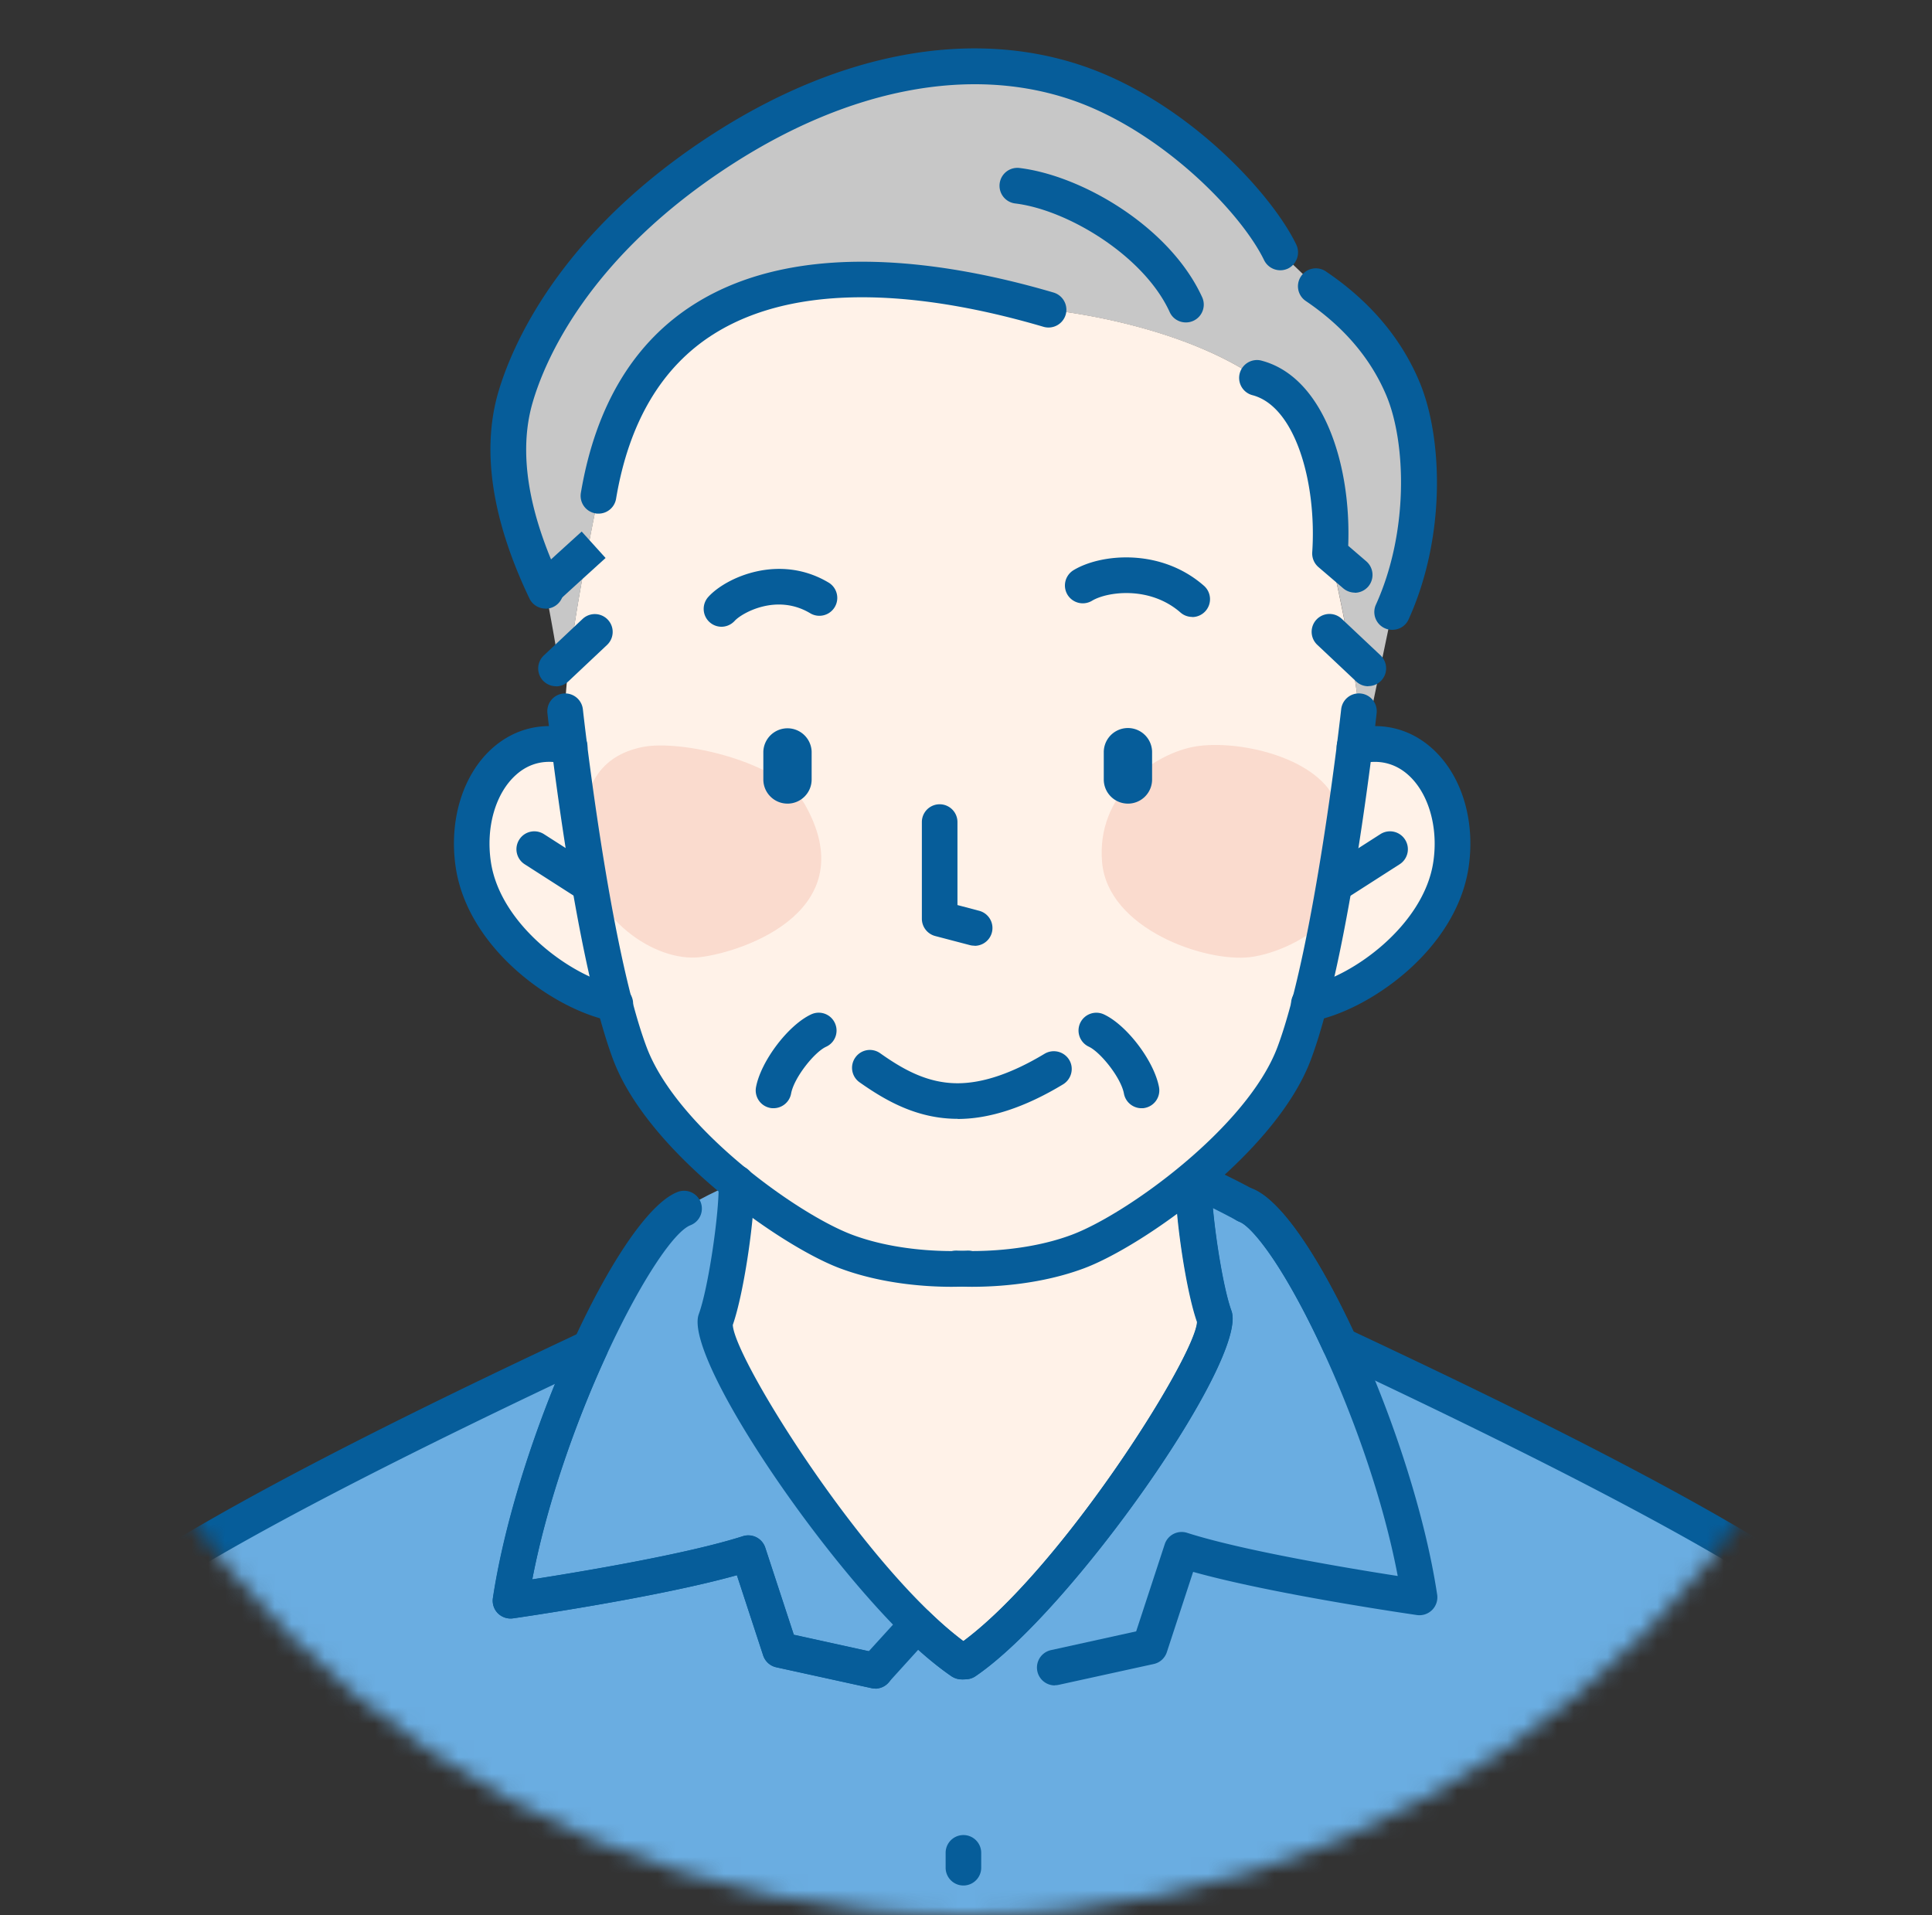 <svg width="116" height="115" fill="none" xmlns="http://www.w3.org/2000/svg"><rect width="100%" height="100%" fill="#333333" stroke="none"/><mask id="a" style="mask-type:alpha" maskUnits="userSpaceOnUse" x="0" y="0" width="116" height="115"><circle cx="58" cy="57.5" r="57.5" fill="#fff"/></mask><g mask="url(#a)"><path d="M-3.924 119.004c1.26-10.029 3.38-16.08 8.913-21.334 5.533-5.261 27.409-15.306 30.462-16.781-2.105 4.568-4.042 10.284-4.791 15.21 0 0 9.75-1.403 14.278-2.853l1.905 5.811 5.708 1.252 2.52-2.774c.925.892 1.825 1.65 2.662 2.224h.224c6.202-4.21 15.633-18.847 14.964-20.68-.67-1.826-1.324-6.57-1.252-8.227 1.363.534 3.141 1.514 3.141 1.514 1.411.55 3.595 3.915 5.636 8.347 3.078 1.475 24.922 11.52 30.454 16.774 5.565 5.285 7.678 11.376 8.937 21.525" fill="#6AADE1"/><path d="M81.913 44.718c3.412-.502 5.812 3.094 5.206 7.183-.63 4.281-5.27 7.733-8.49 8.355 1.299-4.99 2.271-11.95 2.71-15.41.191-.056.383-.096.574-.12v-.008Z" fill="#FFF2E8"/><path d="M81.068 39.114c-.518-2.973-1.204-5.875-1.204-5.875.32-4.68-1.22-9.75-4.424-10.563-5.023-3.38-12.485-4.074-12.485-4.074-11.057-3.245-24.554-3.5-27.026 11.169 0 0-.287 1.38-.653 3.284a259.97 259.97 0 0 0-2.424 2.209l-.16.08c-1.514-3.205-2.901-7.47-1.753-11.457 1.116-3.85 4.576-9.893 12.556-14.987 7.789-5.007 15.211-5.916 21.063-3.97 5.867 1.953 10.866 7.214 12.309 10.22l2.12 2.033c1.404.94 3.851 2.854 5.23 6.154 1.38 3.285 1.387 8.937-.638 13.394l-1.666 7.98c-.191.024-.382.072-.574.12.16-1.324.255-2.137.255-2.137a44.478 44.478 0 0 0-.526-3.588v.008Z" fill="#C7C7C7"/><path d="M81.068 39.114c.232 1.252.423 2.527.526 3.588 0 0-.095.813-.255 2.136-.438 3.46-1.41 10.42-2.71 15.41a30.426 30.426 0 0 1-.917 2.998c-.996 2.655-3.476 5.381-6.123 7.582-2.51 2.072-5.166 3.683-6.872 4.329-2.83 1.06-5.86 1.06-6.912 1.028-.988.04-4.081.056-6.983-1.028-1.643-.622-4.178-2.137-6.61-4.106 0 0-.023-.016-.031-.032-2.743-2.224-5.334-5.038-6.362-7.773a30.878 30.878 0 0 1-.917-2.99c-1.3-4.99-2.272-11.958-2.702-15.418-.168-1.323-.264-2.136-.264-2.136 0-.877.112-2.065.288-3.372.279-2.065.685-4.425 1.052-6.275.359-1.905.654-3.284.654-3.284C38.393 15.1 51.898 15.357 62.956 18.6c0 0 7.462.686 12.484 4.075 3.205.813 4.743 5.883 4.425 10.563 0 0 .677 2.91 1.203 5.875Z" fill="#FFF2E8"/><path d="M72.92 79.079c.67 1.834-8.76 16.47-14.963 20.68h-.223c-.845-.574-1.738-1.332-2.663-2.224-5.868-5.677-12.684-16.678-12.11-18.265.67-1.825 1.316-6.56 1.252-8.22 2.423 1.97 4.959 3.485 6.609 4.107 2.902 1.076 5.995 1.06 6.983 1.028 1.06.04 4.082.032 6.912-1.028 1.707-.646 4.361-2.249 6.873-4.33.023 0 .047 0 .08.025-.073 1.658.581 6.401 1.25 8.227Z" fill="#FFF2E8"/><path d="M35.451 80.897c2.033-4.433 4.226-7.79 5.629-8.34 0 0 1.65-1.012 3.109-1.538 0 .016.024.024.032.032.064 1.658-.582 6.394-1.252 8.22-.574 1.586 6.25 12.595 12.11 18.264l-2.52 2.774-5.707-1.252-1.906-5.811c-4.52 1.45-14.278 2.854-14.278 2.854.75-4.927 2.687-10.643 4.791-15.211l-.008.008Z" fill="#6AADE1"/><path d="M34.2 44.838c.43 3.46 1.402 10.428 2.702 15.419-3.213-.622-7.853-4.074-8.49-8.363-.638-4.321 2.056-8.084 5.787-7.056Z" fill="#FFF2E8"/><path d="M35.284 33.047c-.359 1.85-.773 4.21-1.053 6.274l-.67.638a142.457 142.457 0 0 0-.804-4.496c-.024-.048-.048-.096-.064-.136l.16-.08c.7-.645 1.84-1.682 2.423-2.208l.008.008Z" fill="#C7C7C7"/><path d="M80.024 47.748c-1.435-2.48-6.123-3.388-8.475-2.886-2.351.502-5.716 2.854-5.38 6.888.334 4.034 6.218 6.051 8.904 5.716 2.687-.334 8.642-3.332 4.943-9.726l.008.008ZM48.278 48.226c-1.435-2.48-7.398-3.866-9.75-3.364-2.352.502-3.826 2.2-3.492 6.234.335 4.034 4.33 6.713 7.024 6.37 2.687-.335 9.917-2.854 6.218-9.248v.008Z" fill="#FADBCE"/><path d="M57.128 77.261c-1.443 0-4.122-.151-6.689-1.108-3.524-1.316-11.52-6.928-13.625-12.532-2.328-6.21-3.882-20.21-3.946-20.8a1.068 1.068 0 0 1 .949-1.18 1.072 1.072 0 0 1 1.18.949c.016.143 1.586 14.326 3.826 20.281 1.802 4.807 9.033 10.03 12.365 11.273 3.237 1.204 6.817.949 6.848.949a1.062 1.062 0 0 1 1.148.988 1.066 1.066 0 0 1-.988 1.148c-.048 0-.447.032-1.076.032h.008Z" fill="#065D9A"/><path d="M36.966 61.333c-.064 0-.128 0-.192-.016-3.38-.614-8.681-4.273-9.415-9.264-.415-2.83.438-5.572 2.224-7.15 1.372-1.205 3.11-1.595 4.911-1.093.574.16.901.75.742 1.323-.16.574-.75.91-1.324.742-1.092-.303-2.104-.088-2.918.638-1.235 1.092-1.833 3.14-1.522 5.23.558 3.81 4.926 6.967 7.677 7.47a1.07 1.07 0 0 1-.191 2.12h.008Z" fill="#065D9A"/><path d="M35.276 54.11c-.2 0-.399-.056-.574-.168l-3.197-2.049a1.071 1.071 0 0 1-.327-1.483c.32-.502.98-.645 1.483-.326l3.197 2.048a1.071 1.071 0 0 1-.574 1.977h-.008ZM35.93 30.839c-.056 0-.12 0-.176-.016a1.068 1.068 0 0 1-.877-1.236c.885-5.237 3.19-9.064 6.864-11.36 6.282-3.93 15.172-2.527 21.517-.662.566.168.893.765.726 1.332a1.075 1.075 0 0 1-1.331.725c-5.932-1.746-14.175-3.085-19.78.423-3.125 1.96-5.11 5.285-5.883 9.901a1.068 1.068 0 0 1-1.052.893h-.008ZM71.198 19.359c-.406 0-.797-.231-.972-.63-1.539-3.364-6.115-6.13-9.272-6.513a1.07 1.07 0 0 1-.933-1.196 1.07 1.07 0 0 1 1.196-.933c3.779.463 9.04 3.556 10.962 7.757a1.07 1.07 0 0 1-.973 1.515h-.008ZM81.347 35.582a1.08 1.08 0 0 1-.693-.255l-1.491-1.276a1.08 1.08 0 0 1-.375-.885c.28-4.13-.996-8.793-3.62-9.447a1.073 1.073 0 0 1 .52-2.08c3.754.94 5.452 6.218 5.26 11.129l1.085.933a1.08 1.08 0 0 1 .12 1.514c-.216.247-.51.375-.814.375l.008-.008Z" fill="#065D9A"/><path d="M32.748 36.539c-.398 0-.78-.223-.964-.614-2.248-4.711-2.878-8.873-1.874-12.349.782-2.686 3.604-9.583 13.003-15.602 7.55-4.83 15.355-6.266 21.987-4.057 6.282 2.096 11.433 7.661 12.931 10.77a1.084 1.084 0 0 1-.494 1.435 1.084 1.084 0 0 1-1.435-.494c-1.395-2.886-6.234-7.853-11.68-9.67C58.22 3.956 51.062 5.32 44.07 9.792c-8.785 5.62-11.384 11.935-12.094 14.39-.86 2.966-.271 6.609 1.746 10.834a1.068 1.068 0 0 1-.965 1.531l-.008-.008ZM83.587 37.815a1.068 1.068 0 0 1-.973-1.515c1.986-4.385 1.802-9.734.63-12.54-.94-2.24-2.567-4.146-4.839-5.685a1.067 1.067 0 0 1-.287-1.49 1.068 1.068 0 0 1 1.491-.288c2.623 1.77 4.52 4.003 5.62 6.633 1.388 3.309 1.61 9.264-.653 14.255-.176.398-.566.63-.98.63h-.009Z" fill="#065D9A"/><path d="M32.86 36.324a1.07 1.07 0 0 1-.79-.343 1.079 1.079 0 0 1 .057-1.515c.972-.9 2.798-2.551 2.798-2.551l1.435 1.587s-1.81 1.642-2.782 2.535c-.208.191-.47.287-.726.287h.008ZM33.386 41.203c-.287 0-.566-.112-.781-.335a1.071 1.071 0 0 1 .048-1.515l2.328-2.192a1.071 1.071 0 1 1 1.467 1.562l-2.328 2.193c-.207.19-.47.295-.734.295v-.008ZM58.403 77.261c-.63 0-1.028-.032-1.076-.032a1.07 1.07 0 1 1 .16-2.137c.031 0 3.619.256 6.848-.948C67.667 72.9 74.898 67.67 76.7 62.87c2.232-5.955 3.81-20.138 3.826-20.281.064-.59.59-1.013 1.18-.949.59.064 1.013.59.949 1.18-.064.59-1.619 14.597-3.947 20.8-2.096 5.604-10.1 11.217-13.624 12.532-2.567.957-5.246 1.108-6.689 1.108h.008Z" fill="#065D9A"/><path d="M78.573 61.333a1.07 1.07 0 0 1-.191-2.12c2.758-.503 7.119-3.66 7.677-7.47.311-2.09-.295-4.146-1.523-5.23-.813-.718-1.825-.941-2.917-.638a1.078 1.078 0 0 1-1.324-.742 1.075 1.075 0 0 1 .742-1.323c1.801-.502 3.547-.112 4.91 1.092 1.794 1.579 2.647 4.321 2.233 7.151-.734 4.999-6.035 8.65-9.416 9.264-.063.016-.127.016-.19.016Z" fill="#065D9A"/><path d="M80.255 54.11c-.35 0-.701-.176-.9-.495a1.071 1.071 0 0 1 .326-1.483l3.197-2.048a1.071 1.071 0 0 1 1.483.326 1.071 1.071 0 0 1-.327 1.483l-3.197 2.05a1.088 1.088 0 0 1-.574.166h-.008ZM82.153 41.203a1.05 1.05 0 0 1-.734-.295l-2.328-2.193a1.071 1.071 0 1 1 1.467-1.562l2.328 2.192c.43.407.455 1.084.048 1.515a1.062 1.062 0 0 1-.781.335v.008ZM57.734 100.835c-.208 0-.415-.063-.598-.183-5.716-3.874-16.216-18.918-15.18-21.748.599-1.642 1.252-6.274 1.188-7.829a1.076 1.076 0 0 1 1.029-1.116 1.076 1.076 0 0 1 1.116 1.028c.072 1.802-.59 6.562-1.291 8.563.095 2.096 8.37 15.274 14.342 19.332.486.335.613.997.287 1.491-.208.303-.543.47-.885.47l-.008-.008Z" fill="#065D9A"/><path d="M52.551 101.385c-.08 0-.151-.008-.23-.024l-5.709-1.251a1.065 1.065 0 0 1-.79-.71l-1.578-4.823c-4.815 1.347-13.058 2.535-13.433 2.59a1.084 1.084 0 0 1-.917-.302c-.239-.24-.35-.582-.303-.917 1.443-9.559 7.558-23.008 11.09-24.379a1.07 1.07 0 0 1 .781 1.993c-2.009.781-7.661 11.592-9.503 21.262 2.878-.446 9.288-1.515 12.644-2.591a1.073 1.073 0 0 1 1.347.686l1.714 5.23 5.11 1.123a1.072 1.072 0 0 1-.223 2.12v-.007ZM4.08 119.004c-1.81-3.508-3.324-6.458-3.356-6.514a1.071 1.071 0 1 1 1.905-.98c.032.064 1.834 3.579 3.859 7.494M57.957 100.835a1.072 1.072 0 0 1-.598-1.961c6.027-4.09 14.422-17.404 14.533-19.524-.701-2.01-1.363-6.76-1.283-8.562a1.076 1.076 0 0 1 1.116-1.029c.59.024 1.052.526 1.028 1.116-.064 1.563.59 6.187 1.188 7.829 1.037 2.846-9.59 18.017-15.37 21.94-.184.127-.39.183-.598.183l-.016.008Z" fill="#065D9A"/><path d="M63.33 101.194a1.072 1.072 0 0 1-.223-2.12l5.11-1.125 1.714-5.23a1.07 1.07 0 0 1 1.347-.685c3.357 1.076 9.766 2.144 12.644 2.59-1.841-9.67-7.494-20.48-9.503-21.261a1.07 1.07 0 0 1 .782-1.993c3.531 1.379 9.646 14.82 11.089 24.379a1.076 1.076 0 0 1-1.22 1.22c-.374-.056-8.61-1.244-13.433-2.591L70.058 99.2c-.12.359-.414.63-.789.71l-5.708 1.251c-.08.016-.151.024-.231.024v.008ZM109.29 119.004c2.065-3.994 3.922-7.621 3.954-7.685a1.072 1.072 0 0 1 1.906.98c-.032.056-1.603 3.118-3.452 6.705M58.515 56.78a1.05 1.05 0 0 1-.271-.031l-2.097-.55a1.074 1.074 0 0 1-.797-1.037v-5.804a1.068 1.068 0 0 1 2.137 0v4.983l1.3.343a1.069 1.069 0 0 1-.272 2.104v-.007ZM47.282 48.25c-.805 0-1.45-.653-1.45-1.45v-1.675a1.451 1.451 0 0 1 2.9 0V46.8c0 .806-.653 1.451-1.45 1.451ZM67.722 48.25c-.805 0-1.45-.653-1.45-1.45v-1.675a1.451 1.451 0 0 1 2.901 0V46.8c0 .806-.653 1.451-1.45 1.451ZM57.495 67.176c-2.448 0-4.345-1.108-5.884-2.192a1.065 1.065 0 0 1-.255-1.49 1.065 1.065 0 0 1 1.491-.256c1.323.933 2.798 1.802 4.648 1.802 1.523 0 3.276-.598 5.222-1.77a1.081 1.081 0 0 1 1.475.359c.31.502.143 1.164-.36 1.474-2.28 1.38-4.408 2.081-6.33 2.081l-.007-.008ZM71.581 37.041c-.247 0-.502-.088-.701-.263-1.85-1.618-4.409-1.252-5.31-.71a1.076 1.076 0 0 1-1.475-.358 1.076 1.076 0 0 1 .36-1.475c1.61-.98 5.213-1.355 7.828.932a1.073 1.073 0 0 1-.702 1.882v-.008ZM43.32 37.631a1.072 1.072 0 0 1-.79-1.794c1.069-1.18 4.298-2.63 7.255-.837a1.074 1.074 0 0 1-1.116 1.834c-2.033-1.236-4.145-.016-4.56.446-.215.231-.502.351-.797.351h.008ZM46.445 66.538c-.064 0-.135 0-.2-.016a1.07 1.07 0 0 1-.852-1.251c.295-1.563 1.937-3.731 3.316-4.369a1.067 1.067 0 0 1 1.42.526 1.067 1.067 0 0 1-.527 1.42c-.701.318-1.93 1.857-2.104 2.814-.096.518-.55.876-1.053.876ZM68.536 66.539c-.503 0-.957-.36-1.053-.877-.175-.957-1.41-2.488-2.104-2.815a1.073 1.073 0 0 1-.526-1.419 1.073 1.073 0 0 1 1.419-.526c1.379.638 3.021 2.798 3.316 4.37a1.07 1.07 0 0 1-.853 1.25c-.064.017-.136.017-.2.017ZM57.845 113.208c-.59 0-1.068-.478-1.068-1.068v-.893a1.068 1.068 0 0 1 2.136 0v.893c0 .59-.478 1.068-1.068 1.068Z" fill="#065D9A"/><path d="M119.821 120.072c-.534 0-.996-.398-1.06-.941-1.315-10.627-3.572-16.088-8.61-20.879-3.253-3.093-12.979-8.466-28.907-15.984-.558-.263-.989-.47-1.268-.598a1.11 1.11 0 0 1-.51-.518c-2.392-5.206-4.329-7.51-5.046-7.797-.04-.016-.088-.04-.128-.056-.008 0-.67-.367-1.475-.765.183 2.033.662 4.942 1.116 6.17 1.037 2.854-9.598 18.017-15.37 21.94-.176.119-.39.183-.606.183h-.223c-.216 0-.423-.064-.606-.183a20.165 20.165 0 0 1-2.001-1.587l-1.786 1.969a1.064 1.064 0 0 1-1.02.327l-5.709-1.251a1.078 1.078 0 0 1-.789-.71l-1.578-4.815c-4.816 1.347-13.059 2.535-13.434 2.59a1.084 1.084 0 0 1-.916-.302c-.24-.24-.351-.582-.295-.917.582-3.81 1.937-8.458 3.73-12.86-15.163 7.2-24.442 12.366-27.607 15.371-5.015 4.768-7.263 10.181-8.586 20.688a1.07 1.07 0 0 1-1.196.933 1.07 1.07 0 0 1-.933-1.196c1.164-9.248 3.117-16.151 9.232-21.971C9.382 92.026 27.662 83.4 33.665 80.562a87.84 87.84 0 0 0 1.308-.622c.407-.2.893-.112 1.22.2.319.318.414.804.223 1.211-2.033 4.417-3.66 9.343-4.457 13.481 2.878-.446 9.288-1.515 12.636-2.59a1.073 1.073 0 0 1 1.348.685l1.714 5.23 4.504.988 2.105-2.312a1.06 1.06 0 0 1 .757-.35c.287-.009.574.095.781.302a21.47 21.47 0 0 0 2.033 1.762c5.98-4.448 13.928-17.1 14.031-19.173-.701-1.993-1.363-6.745-1.283-8.554.016-.343.2-.662.486-.853a1.07 1.07 0 0 1 .98-.096c1.292.51 2.895 1.371 3.213 1.547 2.153.924 4.609 5.564 5.98 8.514.247.12.55.263.909.43 6.01 2.839 24.315 11.473 29.473 16.367 6.17 5.868 8.068 12.573 9.256 22.163a1.07 1.07 0 0 1-.933 1.196c-.048 0-.088.008-.136.008l.008-.024Z" fill="#065D9A"/></g></svg>